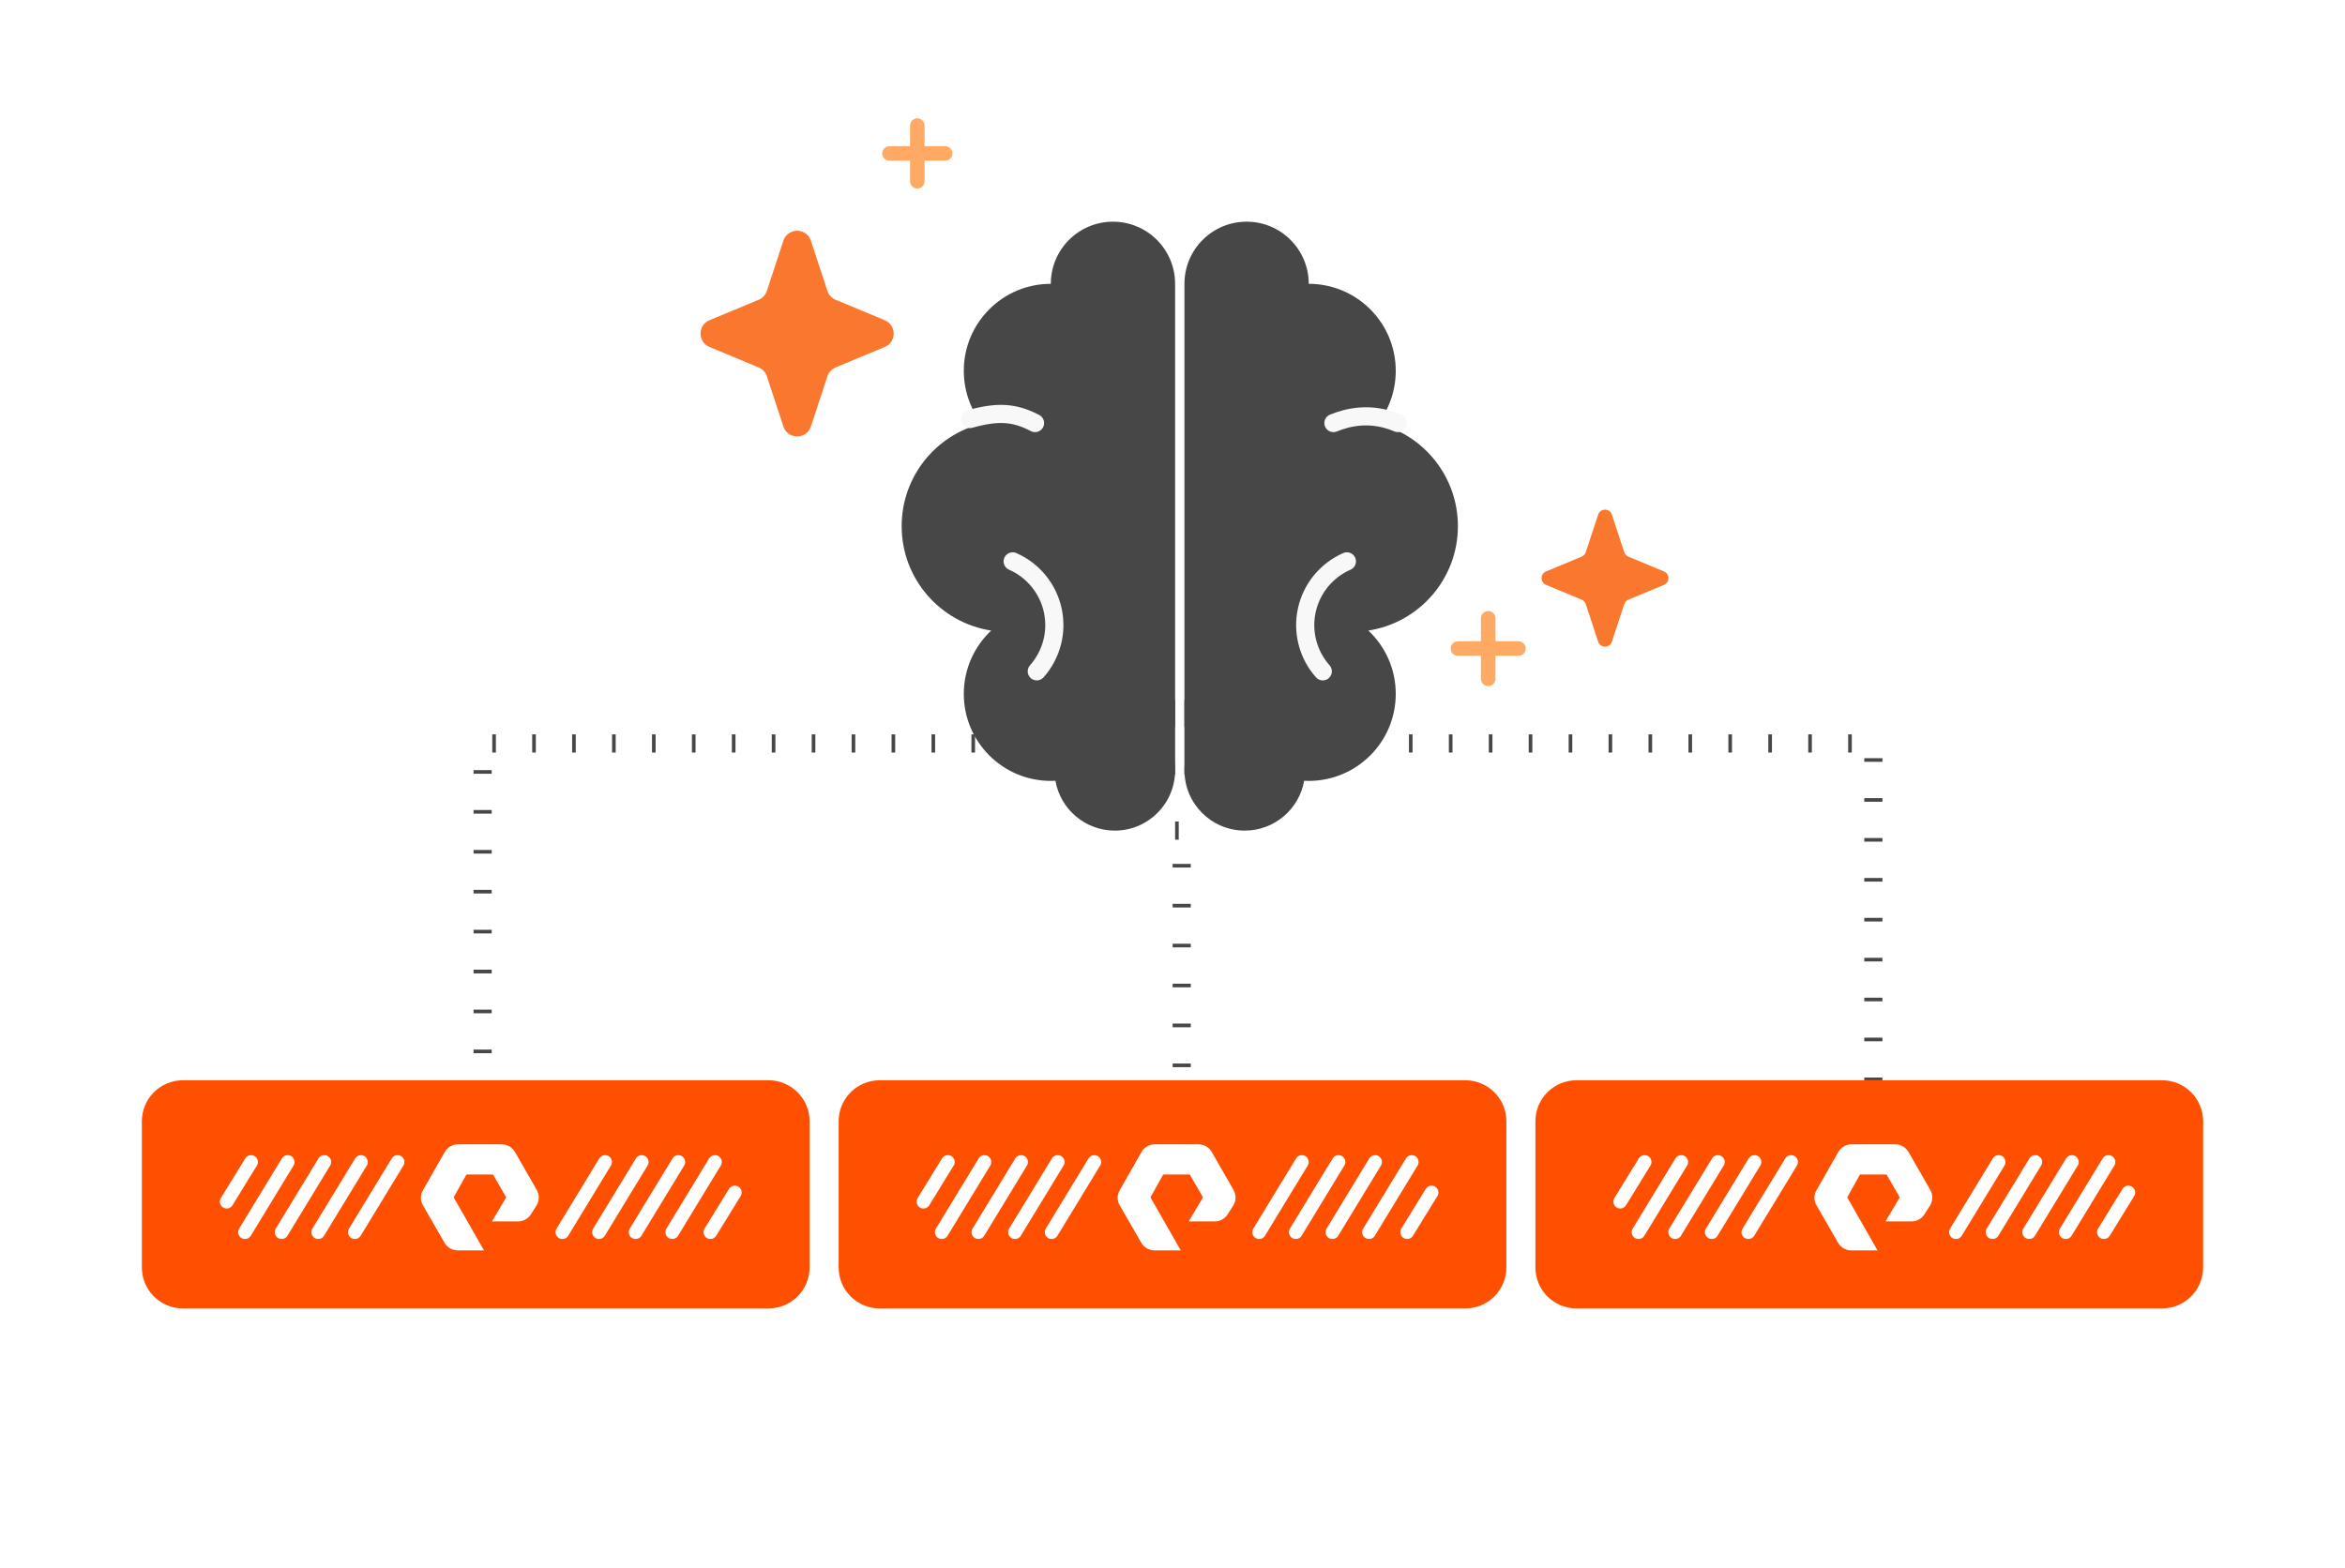 <svg width="646" height="432" viewBox="0 0 646 432" fill="none" xmlns="http://www.w3.org/2000/svg">
<g clip-path="url(#clip0_10703_58940)">
<path fill-rule="evenodd" clip-rule="evenodd" d="M360.532 78.203V78.203C373.77 78.203 384.501 88.934 384.501 102.172C384.501 107.647 382.665 112.694 379.575 116.73C392.238 119.884 401.621 131.333 401.621 144.973C401.621 159.537 390.923 171.603 376.956 173.741C381.601 178.112 384.501 184.317 384.501 191.198C384.501 204.436 373.77 215.167 360.532 215.167C360.106 215.167 359.683 215.156 359.262 215.134C357.898 222.934 351.092 228.863 342.901 228.863C333.728 228.863 326.291 221.426 326.291 212.253C326.291 207.574 328.226 203.347 331.338 200.328H326.291V78.203H326.291C326.291 78.203 326.291 78.203 326.291 78.203C326.291 68.748 333.957 61.083 343.412 61.083C352.867 61.083 360.532 68.748 360.532 78.203Z" fill="#474747"/>
<path d="M371.042 154.68C368.271 155.892 365.826 157.744 363.907 160.082C361.988 162.421 360.65 165.181 360.002 168.136C359.355 171.091 359.415 174.157 360.18 177.084C360.944 180.011 362.39 182.716 364.4 184.977" stroke="#F8F8F8" stroke-width="5" stroke-linecap="round"/>
<path d="M385.085 116.564C377.411 113.303 371.064 115.057 367.333 116.564" stroke="#F8F8F8" stroke-width="5" stroke-linecap="round"/>
<rect x="326.286" y="192.791" width="15.77" height="20.677" fill="#474747"/>
<path d="M279.61 204.849H132.955V297.658" stroke="#474747" stroke-width="5" stroke-linejoin="round" stroke-dasharray="1 10"/>
<path d="M377.133 204.849H516.073V297.658" stroke="#474747" stroke-width="5" stroke-linejoin="round" stroke-dasharray="1 10"/>
<path d="M323.718 228.863H325.538V297.658" stroke="#474747" stroke-width="5" stroke-linejoin="round" stroke-dasharray="1 10"/>
<path fill-rule="evenodd" clip-rule="evenodd" d="M289.478 78.203V78.203C276.24 78.203 265.509 88.934 265.509 102.172C265.509 107.647 267.345 112.694 270.435 116.73C257.772 119.884 248.389 131.333 248.389 144.973C248.389 159.537 259.087 171.603 273.054 173.741C268.409 178.112 265.509 184.317 265.509 191.198C265.509 204.436 276.24 215.167 289.478 215.167C289.904 215.167 290.327 215.156 290.748 215.134C292.112 222.934 298.918 228.863 307.109 228.863C316.282 228.863 323.719 221.426 323.719 212.253C323.719 207.574 321.784 203.347 318.671 200.328H323.719V78.203H323.718C323.718 78.203 323.718 78.203 323.718 78.203C323.718 68.748 316.053 61.083 306.598 61.083C297.143 61.083 289.478 68.748 289.478 78.203Z" fill="#474747"/>
<path d="M278.968 154.68C281.739 155.892 284.184 157.744 286.103 160.082C288.022 162.421 289.36 165.181 290.008 168.136C290.655 171.091 290.595 174.157 289.83 177.084C289.066 180.011 287.62 182.716 285.61 184.977" stroke="#F8F8F8" stroke-width="5" stroke-linecap="round"/>
<path d="M267.208 115.452C274.882 113.303 279.486 113.61 285.133 116.564" stroke="#F8F8F8" stroke-width="5" stroke-linecap="round"/>
<rect width="15.77" height="20.677" transform="matrix(-1 0 0 1 323.724 192.791)" fill="#474747"/>
<g filter="url(#filter0_d_10703_58940)">
<path d="M215.802 58.331C217.006 54.669 222.185 54.669 223.39 58.331L227.937 72.156C228.3 73.259 229.124 74.149 230.196 74.595L243.737 80.232C247.016 81.597 247.016 86.242 243.737 87.606L230.196 93.243C229.124 93.689 228.3 94.58 227.937 95.683L223.39 109.508C222.185 113.169 217.006 113.169 215.802 109.508L211.254 95.683C210.892 94.58 210.067 93.689 208.995 93.243L195.454 87.606C192.176 86.242 192.176 81.597 195.454 80.232L208.995 74.595C210.067 74.149 210.892 73.259 211.254 72.156L215.802 58.331Z" fill="#FA782E"/>
</g>
<g filter="url(#filter1_d_10703_58940)">
<path d="M440.252 133.803C440.854 131.972 443.444 131.972 444.046 133.803L447.45 144.151C447.631 144.703 448.043 145.148 448.579 145.371L458.403 149.461C460.043 150.143 460.043 152.465 458.403 153.148L448.579 157.238C448.043 157.461 447.631 157.906 447.45 158.457L444.046 168.806C443.444 170.636 440.854 170.636 440.252 168.806L436.848 158.457C436.667 157.906 436.255 157.461 435.719 157.238L425.894 153.148C424.255 152.465 424.255 150.143 425.894 149.461L435.719 145.371C436.255 145.148 436.667 144.703 436.848 144.151L440.252 133.803Z" fill="#FA782E"/>
</g>
<path d="M252.703 34.606L252.703 49.951" stroke="#FFAA64" stroke-width="4" stroke-linecap="round"/>
<path d="M409.967 170.354L409.967 187.041" stroke="#FFAA64" stroke-width="4" stroke-linecap="round"/>
<path d="M245.03 42.278L260.375 42.278" stroke="#FFAA64" stroke-width="4" stroke-linecap="round"/>
<path d="M401.621 178.698L418.308 178.698" stroke="#FFAA64" stroke-width="4" stroke-linecap="round"/>
<path d="M41.024 308.953C41.024 303.788 45.211 299.601 50.376 299.601H211.732C216.897 299.601 221.084 303.788 221.084 308.953V349.225C221.084 354.39 216.897 358.577 211.732 358.577H50.376C45.211 358.577 41.024 354.39 41.024 349.225V308.953Z" fill="#FE5000" stroke="#FE5000" stroke-width="3.885"/>
<path d="M69.169 320.173L62.443 331.102" stroke="white" stroke-width="3.767" stroke-linecap="round"/>
<path d="M202.422 328.58L195.696 339.509" stroke="white" stroke-width="3.767" stroke-linecap="round"/>
<path d="M79.257 320.173L67.487 339.509" stroke="white" stroke-width="3.767" stroke-linecap="round"/>
<path d="M166.696 320.173L154.926 339.509" stroke="white" stroke-width="3.767" stroke-linecap="round"/>
<path d="M89.347 320.173L77.577 339.509" stroke="white" stroke-width="3.767" stroke-linecap="round"/>
<path d="M176.785 320.173L165.015 339.509" stroke="white" stroke-width="3.767" stroke-linecap="round"/>
<path d="M99.435 320.173L87.665 339.509" stroke="white" stroke-width="3.767" stroke-linecap="round"/>
<path d="M186.869 320.173L175.099 339.509" stroke="white" stroke-width="3.767" stroke-linecap="round"/>
<path d="M109.523 320.173L97.753 339.509" stroke="white" stroke-width="3.767" stroke-linecap="round"/>
<path d="M196.958 320.173L185.188 339.509" stroke="white" stroke-width="3.767" stroke-linecap="round"/>
<path fill-rule="evenodd" clip-rule="evenodd" d="M133.326 344.525H126.152C125.433 344.537 124.723 344.362 124.091 344.02C123.459 343.677 122.925 343.177 122.54 342.567L116.513 332.116C116.141 331.486 115.946 330.767 115.946 330.035C115.946 329.304 116.141 328.585 116.513 327.955L122.54 317.381C122.91 316.749 123.437 316.225 124.071 315.86C124.704 315.495 125.421 315.302 126.152 315.301H138.231C138.961 315.305 139.677 315.498 140.31 315.863C140.943 316.228 141.471 316.751 141.842 317.381L147.87 327.882C148.229 328.516 148.418 329.233 148.418 329.962C148.418 330.691 148.229 331.408 147.87 332.043L146.308 334.49C145.94 335.116 145.415 335.634 144.786 335.995C144.157 336.355 143.445 336.545 142.721 336.546H135.522L139.451 329.913L135.815 323.623H128.494L124.98 329.913L133.326 344.525Z" fill="white"/>
<path d="M232.97 308.953C232.97 303.788 237.157 299.601 242.321 299.601H403.678C408.843 299.601 413.03 303.788 413.03 308.953V349.225C413.03 354.39 408.843 358.577 403.678 358.577H242.321C237.157 358.577 232.97 354.39 232.97 349.225V308.953Z" fill="#FE5000" stroke="#FE5000" stroke-width="3.885"/>
<path d="M261.115 320.173L254.389 331.102" stroke="white" stroke-width="3.767" stroke-linecap="round"/>
<path d="M394.368 328.58L387.642 339.509" stroke="white" stroke-width="3.767" stroke-linecap="round"/>
<path d="M271.203 320.173L259.433 339.509" stroke="white" stroke-width="3.767" stroke-linecap="round"/>
<path d="M358.642 320.173L346.872 339.509" stroke="white" stroke-width="3.767" stroke-linecap="round"/>
<path d="M281.293 320.173L269.523 339.509" stroke="white" stroke-width="3.767" stroke-linecap="round"/>
<path d="M368.731 320.173L356.961 339.509" stroke="white" stroke-width="3.767" stroke-linecap="round"/>
<path d="M291.381 320.173L279.611 339.509" stroke="white" stroke-width="3.767" stroke-linecap="round"/>
<path d="M378.815 320.173L367.045 339.509" stroke="white" stroke-width="3.767" stroke-linecap="round"/>
<path d="M301.469 320.173L289.699 339.509" stroke="white" stroke-width="3.767" stroke-linecap="round"/>
<path d="M388.904 320.173L377.134 339.509" stroke="white" stroke-width="3.767" stroke-linecap="round"/>
<path fill-rule="evenodd" clip-rule="evenodd" d="M325.272 344.525H318.098C317.379 344.537 316.669 344.362 316.037 344.02C315.405 343.677 314.871 343.177 314.486 342.567L308.459 332.116C308.088 331.486 307.892 330.767 307.892 330.035C307.892 329.304 308.088 328.585 308.459 327.955L314.486 317.381C314.856 316.749 315.383 316.225 316.017 315.86C316.65 315.495 317.367 315.302 318.098 315.301H330.177C330.907 315.305 331.623 315.498 332.256 315.863C332.889 316.228 333.417 316.751 333.789 317.381L339.816 327.882C340.175 328.516 340.364 329.233 340.364 329.962C340.364 330.691 340.175 331.408 339.816 332.043L338.254 334.49C337.886 335.116 337.361 335.634 336.732 335.995C336.103 336.355 335.391 336.545 334.667 336.546H327.468L331.397 329.913L327.761 323.623H320.44L316.927 329.913L325.272 344.525Z" fill="white"/>
<path d="M424.916 308.953C424.916 303.788 429.103 299.601 434.268 299.601H595.624C600.789 299.601 604.976 303.788 604.976 308.953V349.225C604.976 354.39 600.789 358.577 595.624 358.577H434.268C429.103 358.577 424.916 354.39 424.916 349.225V308.953Z" fill="#FE5000" stroke="#FE5000" stroke-width="3.885"/>
<path d="M453.061 320.173L446.335 331.102" stroke="white" stroke-width="3.767" stroke-linecap="round"/>
<path d="M586.313 328.58L579.588 339.509" stroke="white" stroke-width="3.767" stroke-linecap="round"/>
<path d="M463.149 320.173L451.379 339.509" stroke="white" stroke-width="3.767" stroke-linecap="round"/>
<path d="M550.588 320.173L538.818 339.509" stroke="white" stroke-width="3.767" stroke-linecap="round"/>
<path d="M473.238 320.173L461.468 339.509" stroke="white" stroke-width="3.767" stroke-linecap="round"/>
<path d="M560.677 320.173L548.907 339.509" stroke="white" stroke-width="3.767" stroke-linecap="round"/>
<path d="M483.326 320.173L471.556 339.509" stroke="white" stroke-width="3.767" stroke-linecap="round"/>
<path d="M570.761 320.173L558.991 339.509" stroke="white" stroke-width="3.767" stroke-linecap="round"/>
<path d="M493.415 320.173L481.645 339.509" stroke="white" stroke-width="3.767" stroke-linecap="round"/>
<path d="M580.849 320.173L569.079 339.509" stroke="white" stroke-width="3.767" stroke-linecap="round"/>
<path fill-rule="evenodd" clip-rule="evenodd" d="M517.218 344.525H510.044C509.325 344.537 508.615 344.362 507.983 344.02C507.351 343.677 506.817 343.177 506.432 342.567L500.405 332.116C500.033 331.486 499.837 330.767 499.837 330.035C499.837 329.304 500.033 328.585 500.405 327.955L506.432 317.381C506.802 316.749 507.329 316.225 507.962 315.86C508.596 315.495 509.313 315.302 510.044 315.301H522.123C522.853 315.305 523.569 315.498 524.202 315.863C524.835 316.228 525.363 316.751 525.734 317.381L531.762 327.882C532.121 328.516 532.31 329.233 532.31 329.962C532.31 330.691 532.121 331.408 531.762 332.043L530.2 334.49C529.831 335.116 529.307 335.634 528.678 335.995C528.049 336.355 527.337 336.545 526.613 336.546H519.414L523.343 329.913L519.707 323.623H512.386L508.872 329.913L517.218 344.525Z" fill="white"/>
</g>
<defs>
<filter id="filter0_d_10703_58940" x="168.996" y="39.585" width="101.2" height="104.67" filterUnits="userSpaceOnUse" color-interpolation-filters="sRGB">
<feFlood flood-opacity="0" result="BackgroundImageFix"/>
<feColorMatrix in="SourceAlpha" type="matrix" values="0 0 0 0 0 0 0 0 0 0 0 0 0 0 0 0 0 0 127 0" result="hardAlpha"/>
<feOffset dy="8"/>
<feGaussianBlur stdDeviation="12"/>
<feColorMatrix type="matrix" values="0 0 0 0 0 0 0 0 0 0 0 0 0 0 0 0 0 0 0.15 0"/>
<feBlend mode="normal" in2="BackgroundImageFix" result="effect1_dropShadow_10703_58940"/>
<feBlend mode="normal" in="SourceGraphic" in2="effect1_dropShadow_10703_58940" result="shape"/>
</filter>
<filter id="filter1_d_10703_58940" x="400.665" y="116.43" width="82.968" height="85.748" filterUnits="userSpaceOnUse" color-interpolation-filters="sRGB">
<feFlood flood-opacity="0" result="BackgroundImageFix"/>
<feColorMatrix in="SourceAlpha" type="matrix" values="0 0 0 0 0 0 0 0 0 0 0 0 0 0 0 0 0 0 127 0" result="hardAlpha"/>
<feOffset dy="8"/>
<feGaussianBlur stdDeviation="12"/>
<feColorMatrix type="matrix" values="0 0 0 0 0 0 0 0 0 0 0 0 0 0 0 0 0 0 0.15 0"/>
<feBlend mode="normal" in2="BackgroundImageFix" result="effect1_dropShadow_10703_58940"/>
<feBlend mode="normal" in="SourceGraphic" in2="effect1_dropShadow_10703_58940" result="shape"/>
</filter>
<clipPath id="clip0_10703_58940">
<rect width="646" height="430.667" fill="white" transform="translate(0 0.727)"/>
</clipPath>
</defs>
</svg>
